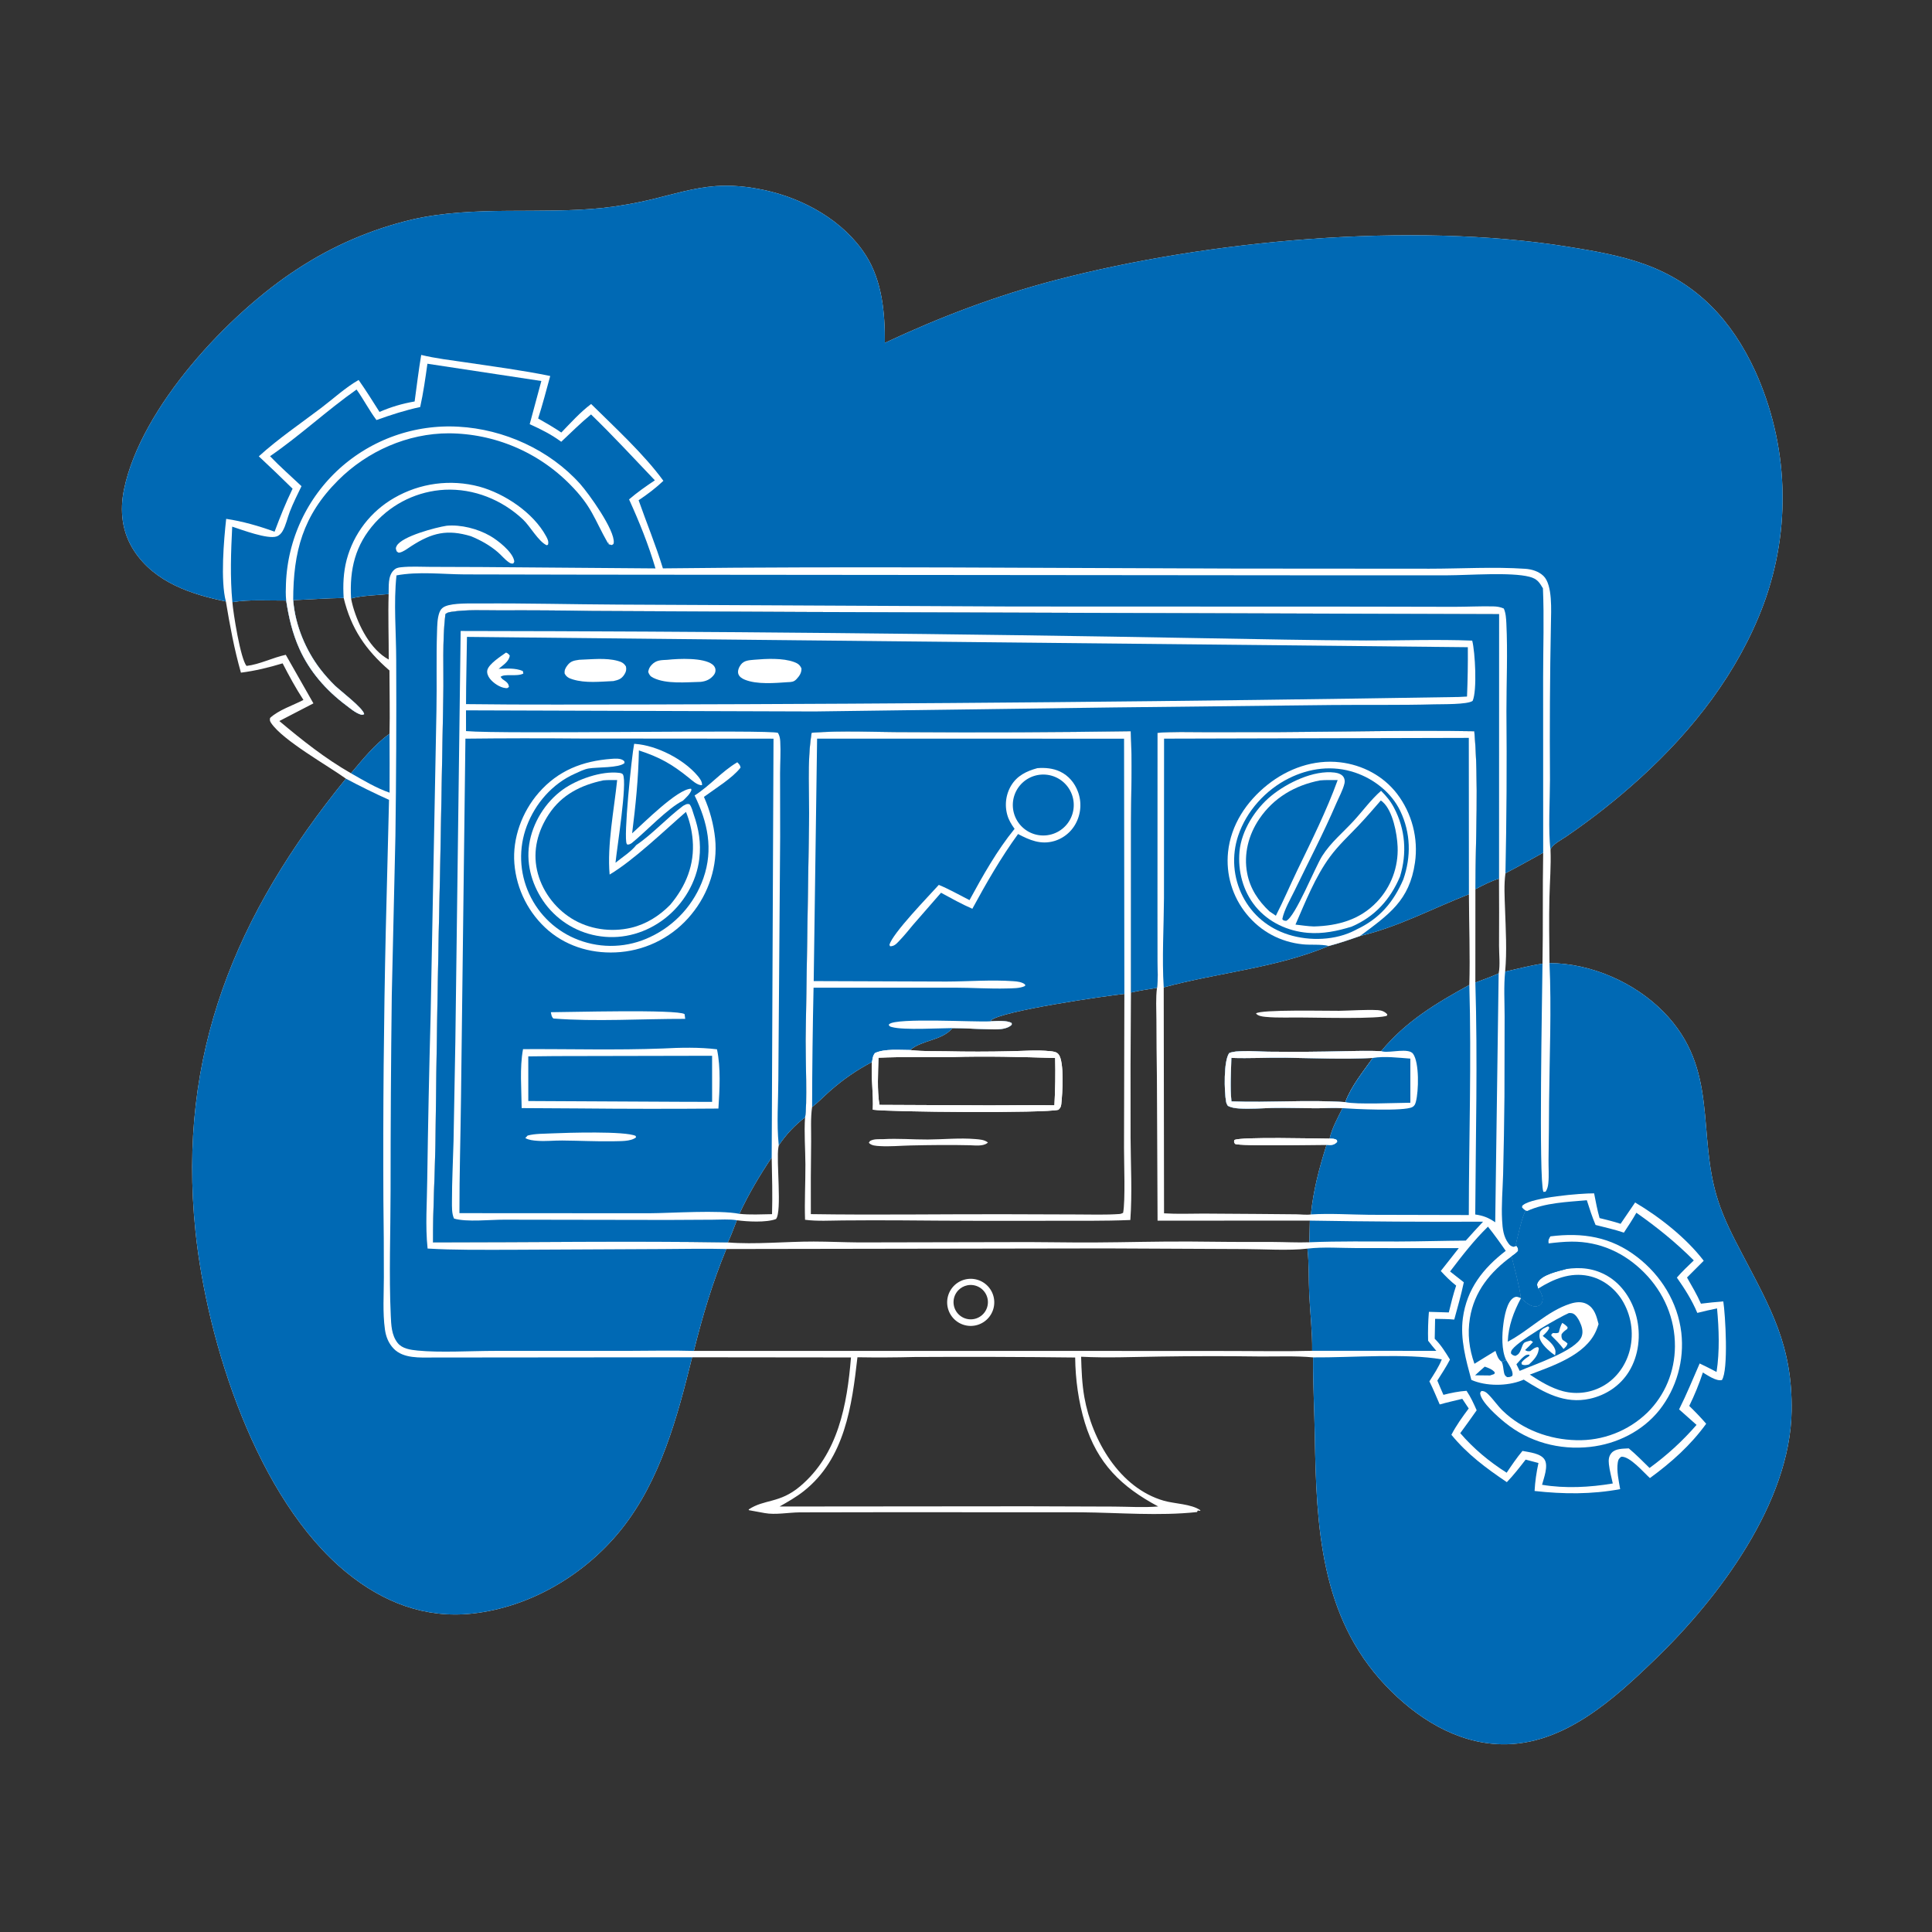 <?xml version="1.0" encoding="utf-8" ?>
<svg xmlns="http://www.w3.org/2000/svg" xmlns:xlink="http://www.w3.org/1999/xlink" width="1024" height="1024">
	<rect width="100%" height="100%" fill="#333333" stroke="none"/>
	<path fill="white" d="M119.72 318.79C101.269 315.02 82.236 308.709 71.257 292.222C64.617 282.249 63.355 270.771 65.772 259.21C74.858 215.745 121.115 166.241 157.674 142.538Q161.155 140.252 164.732 138.12Q168.309 135.988 171.975 134.013Q175.642 132.039 179.391 130.226Q183.14 128.414 186.964 126.766Q190.789 125.118 194.681 123.639Q198.574 122.159 202.527 120.85Q206.481 119.542 210.487 118.407Q214.494 117.272 218.546 116.312C251.69 108.768 286.313 113.788 319.982 110.161Q333.084 108.659 345.903 105.561C356.927 102.872 367.75 99.536 379.129 98.653C387.838 97.977 396.616 98.93 405.137 100.756C425.974 105.221 447.165 116.989 458.871 135.258C467.576 148.846 469.088 165.926 468.991 181.722C498.356 167.966 528.223 156.626 559.626 148.419C640.506 127.283 747.814 117.443 830.868 130.749C844.551 132.941 858.741 135.347 871.81 140.094C899.679 150.215 917.916 169.902 930.208 196.527Q931.03 198.334 931.807 200.16Q932.584 201.986 933.317 203.831Q934.049 205.676 934.736 207.538Q935.424 209.4 936.065 211.278Q936.707 213.156 937.303 215.05Q937.899 216.943 938.448 218.85Q938.998 220.758 939.5 222.678Q940.003 224.598 940.459 226.53Q940.915 228.461 941.323 230.404Q941.732 232.346 942.093 234.298Q942.454 236.249 942.768 238.209Q943.081 240.169 943.346 242.136Q943.612 244.103 943.83 246.076Q944.047 248.049 944.216 250.027Q944.386 252.004 944.507 253.985Q944.628 255.966 944.701 257.95Q944.774 259.933 944.798 261.918Q944.823 263.903 944.799 265.888Q944.775 267.872 944.702 269.856Q944.63 271.839 944.509 273.82Q944.389 275.802 944.22 277.779Q944.051 279.757 943.834 281.73Q943.617 283.703 943.351 285.67Q943.086 287.637 942.773 289.597Q942.46 291.557 942.1 293.509Q941.739 295.46 941.331 297.403Q940.923 299.345 940.467 301.277Q940.012 303.209 939.509 305.129Q939.007 307.049 938.458 308.957Q937.909 310.864 937.314 312.758Q936.719 314.651 936.077 316.529Q935.436 318.408 934.749 320.27C921.339 356.27 897.472 386.896 869.203 412.538C856.757 423.827 843.95 433.923 830.092 443.403C827.715 445.029 822.541 447.681 821.793 450.373C822.156 458.8 821.423 467.293 821.225 475.723C820.952 487.287 821.152 498.896 821.261 510.463C843.265 510.555 866.301 520.659 881.671 536.295C911.525 566.666 899.06 600.857 910.677 636.551C913.833 646.25 918.502 655.293 923.224 664.3C938.579 693.594 950.105 713.179 949.59 747.894C948.87 796.437 911.127 846.724 877.639 879.105C855.441 900.568 828.735 925.134 795.865 924.501C771.778 924.038 750.476 910.306 734.366 893.326C699.774 856.866 697.694 808.867 696.891 761.587C696.652 747.548 695.872 733.483 695.97 719.444C686.701 718.563 676.927 719.03 667.601 718.957Q641.053 718.599 614.505 719.01C600.704 719.191 586.799 719.808 573.013 719.098C573.225 726.28 573.482 733.516 574.744 740.603C578.79 763.316 593.393 788.759 616.972 795.455C622.576 797.046 631.408 797.107 636.179 800.43L636.158 800.802L634.814 800.582L634.465 801.413C614.368 803.601 593.21 801.73 573 801.547L472.977 801.503L423.808 801.582C418.009 801.638 410.883 803.006 405.303 801.957L396.965 800.436L396.789 800.061C405.182 794.443 413.152 796.962 424.032 787.812C444.279 770.786 448.991 744.482 451.037 719.478L366.841 719.387C359.052 751.073 349.941 784.895 329.19 810.766C310.011 834.677 280.981 851.889 250.326 855.222C225.272 857.945 203.109 849.282 183.821 833.571C136.215 794.792 109.702 711.565 103.604 652.629C93.899 558.849 124.838 484.614 183.334 412.703C173.775 405.792 150.053 392.547 143.764 383.299C143.05 382.249 142.904 381.744 143.151 380.522C147.665 376.308 155.31 373.857 160.831 370.983C156.732 364.726 153.227 358.224 149.797 351.587C142.429 353.819 135.365 355.539 127.7 356.523C124.143 344.024 121.856 331.601 119.72 318.79ZM695.478 715.952C695.602 706.025 694.412 696.051 693.936 686.132C693.548 678.036 693.864 669.848 692.966 661.793C683.319 662.965 669.364 662.042 659.152 662.022L586.378 661.686L384.977 662.006C377.696 679.61 372.339 697.56 367.762 716.019L570.597 716.01L652.801 716.051C667.005 716.053 681.281 716.355 695.478 715.952ZM385.734 658.514C399.957 659.695 416.72 658.015 431.288 658.047C439.282 658.064 447.263 658.448 455.251 658.511L535.075 658.351C550.017 658.224 564.964 658.606 579.909 658.535C597.027 658.453 614.103 657.922 631.234 658.043Q652.904 658.325 674.575 658.263C681.031 658.293 687.526 658.659 693.977 658.432L694.251 646.949L613.532 646.975L613.184 571.2Q612.946 555.726 612.916 540.249C612.904 534.789 612.517 529.003 613.232 523.591C613.908 519.186 613.499 514.131 613.492 509.656L613.451 482.808L613.5 388.415C621.59 387.747 629.791 388.034 637.904 388.046L676.266 388.036C711.313 387.88 746.359 386.973 781.41 387.567C783.849 415.152 782.055 443.598 781.994 471.288L781.969 520.772C786.142 519.257 790.266 517.736 794.322 515.923C795.19 511.589 794.513 505.697 794.527 501.191Q794.624 483.436 794.506 465.681L794.553 325.52L426.351 324.358L313.795 323.821Q289.343 323.397 264.888 323.504C256.493 323.533 247.271 322.989 239.004 324.327C237.821 324.519 236.941 324.692 236.055 325.551C234.375 339.735 235.239 354.713 234.961 369.027L233.354 456.832Q231.636 531.413 230.794 606.01C230.501 623.455 229.412 641.066 229.505 658.488C281.545 658.49 333.709 657.697 385.734 658.514ZM720.878 496.091C715.409 498.016 709.883 499.905 704.275 501.389C676.456 513.078 645.663 515.451 616.795 523.33L616.964 643.09C623.912 643.529 630.909 643.238 637.869 643.229L666.782 643.421L687.082 643.601C689.478 643.623 692.48 644.022 694.802 643.673C696.087 630.847 699.229 618.998 703.105 606.764C697.065 606.746 657.337 607.579 654.613 606.304C654.023 605.297 653.964 605.374 654.244 604.254C656.984 602.409 698.897 603.504 704.716 603.503C705.914 597.971 709.083 592.391 711.553 587.351C706.816 587.074 701.998 587.42 697.247 587.407C689.655 587.386 682.062 587.092 674.47 587.251C668.612 587.374 662.573 587.895 656.74 587.508C654.633 587.368 652.635 587.114 650.762 586.091C650.313 585.41 650.022 584.796 649.867 583.988C648.858 578.711 648.462 562.324 651.489 558.153C653.579 557.252 656.531 557.193 658.792 557.113C663.248 556.958 667.739 557.343 672.198 557.417C679.295 557.535 686.405 557.462 693.503 557.455C706.262 557.442 719.344 556.695 732.061 557.113C745.141 541.297 761.079 531.785 778.776 522.032C779.231 506.038 778.601 489.982 778.568 473.977C759.328 481.442 741.163 491.281 720.878 496.091ZM186.01 409.847C192.041 402.732 198.786 394.296 206.459 388.944C206.705 377.777 206.44 366.544 206.416 355.371C193.762 344.383 186.129 333.269 182.158 316.931C173.222 317.086 164.328 317.739 155.403 318.097C155.419 318.308 155.432 318.519 155.451 318.729C156.54 331.42 162.014 344.604 169.757 354.661Q173.345 359.305 177.544 363.405C180.35 366.118 192.649 375.456 193.016 378.514C191.958 378.997 191.886 378.955 190.82 378.588C188.208 377.689 185.547 375.402 183.354 373.753C172.81 365.821 164.108 355.931 158.668 343.829C155.005 335.682 153.018 327.107 151.68 318.309C142.429 318.391 132.29 317.638 123.17 319.154C123.57 324.669 127.46 349.336 130.685 352.949C137.654 352.144 144.56 348.53 151.467 347.059L166.119 372.799Q157.059 377.435 148.048 382.164C160.222 392.382 172.187 401.913 186.01 409.847ZM797.759 514.985C804.354 513.521 810.861 511.76 817.554 510.774C817.911 491.166 817.55 471.549 817.917 451.95C811.264 455.586 804.656 459.38 797.916 462.847C797.07 469.011 797.487 475.497 797.697 481.693C798.064 492.546 798.762 504.193 797.759 514.985ZM713.075 584.137C715.948 575.995 722.653 567.781 727.619 560.732C712.212 561.551 696.755 560.825 681.346 560.619C671.798 560.491 662.173 561.04 652.645 560.715C652.476 568.271 651.927 576.213 652.691 583.745C672.767 584.521 693.021 582.782 713.075 584.137ZM613.874 798.454C594.388 788.066 581.6 775.676 574.996 754.076C571.63 743.065 569.977 731.033 569.863 719.507Q527.26 719.003 484.654 719.243Q469.561 719.633 454.466 719.379C451.513 745.176 447.831 773.018 426.067 790.283C422.053 793.467 417.629 795.946 413.194 798.481L544.25 798.366L590.211 798.519C598.05 798.552 606.074 799.117 613.874 798.454ZM186.067 317.195C186.367 318.633 186.678 320.075 187.082 321.488C190.006 331.695 196.392 344.367 206.043 349.576C206.061 337.96 205.638 326.522 205.99 314.87C199.631 315.514 192.221 315.59 186.067 317.195Z"/>
	<path fill="white" d="M511.257 678.215Q511.657 678.108 512.063 678.027Q512.469 677.946 512.88 677.892Q513.29 677.839 513.703 677.812Q514.117 677.786 514.531 677.787Q514.945 677.788 515.358 677.817Q515.771 677.846 516.181 677.901Q516.591 677.957 516.997 678.04Q517.403 678.123 517.802 678.233Q518.201 678.342 518.593 678.478Q518.984 678.614 519.365 678.775Q519.746 678.937 520.116 679.123Q520.486 679.31 520.842 679.52Q521.199 679.73 521.541 679.964Q521.883 680.198 522.208 680.453Q522.534 680.709 522.842 680.986Q523.15 681.262 523.439 681.559Q523.728 681.855 523.997 682.171Q524.265 682.486 524.513 682.818Q524.76 683.15 524.985 683.498Q525.209 683.845 525.41 684.207Q525.612 684.569 525.788 684.944Q525.965 685.318 526.117 685.703Q526.268 686.089 526.394 686.483Q526.52 686.878 526.619 687.28Q526.718 687.682 526.791 688.089Q526.863 688.497 526.908 688.909Q526.953 689.32 526.971 689.734Q526.989 690.147 526.98 690.561Q526.97 690.975 526.933 691.388Q526.896 691.8 526.832 692.209Q526.768 692.618 526.677 693.022Q526.586 693.426 526.468 693.823Q526.35 694.22 526.207 694.608Q526.063 694.997 525.894 695.375Q525.725 695.752 525.531 696.118Q525.337 696.484 525.119 696.836Q524.902 697.189 524.661 697.526Q524.421 697.863 524.158 698.183Q523.896 698.504 523.613 698.806Q523.33 699.108 523.028 699.391Q522.726 699.674 522.405 699.936Q522.085 700.198 521.748 700.439Q521.411 700.679 521.058 700.897Q520.706 701.114 520.34 701.308Q519.974 701.502 519.596 701.671Q519.219 701.84 518.83 701.984Q518.442 702.128 518.045 702.245Q517.648 702.363 517.244 702.454Q516.949 702.521 516.651 702.573Q516.353 702.625 516.053 702.663Q515.753 702.7 515.451 702.723Q515.149 702.746 514.847 702.755Q514.544 702.763 514.242 702.757Q513.939 702.751 513.638 702.73Q513.336 702.709 513.035 702.674Q512.735 702.638 512.437 702.588Q512.138 702.538 511.843 702.474Q511.547 702.41 511.255 702.331Q510.963 702.253 510.675 702.16Q510.387 702.067 510.103 701.961Q509.82 701.854 509.543 701.734Q509.265 701.614 508.993 701.481Q508.722 701.348 508.457 701.201Q508.192 701.055 507.935 700.896Q507.678 700.737 507.428 700.566Q507.179 700.394 506.938 700.211Q506.697 700.028 506.466 699.833Q506.234 699.639 506.012 699.433Q505.79 699.228 505.578 699.011Q505.367 698.795 505.166 698.569Q504.965 698.343 504.775 698.108Q504.585 697.872 504.407 697.627Q504.229 697.383 504.063 697.13Q503.896 696.877 503.743 696.617Q503.589 696.356 503.448 696.088Q503.307 695.821 503.18 695.546Q503.052 695.272 502.937 694.992Q502.823 694.712 502.723 694.427Q502.622 694.141 502.535 693.852Q502.449 693.562 502.376 693.268Q502.303 692.974 502.245 692.677Q502.187 692.381 502.143 692.081Q502.099 691.782 502.07 691.481Q502.041 691.18 502.026 690.877Q502.012 690.575 502.012 690.273Q502.012 689.97 502.026 689.668Q502.041 689.366 502.07 689.065Q502.1 688.763 502.143 688.464Q502.187 688.165 502.246 687.868Q502.304 687.571 502.376 687.277Q502.449 686.984 502.536 686.694Q502.622 686.404 502.723 686.119Q502.824 685.833 502.938 685.553Q503.053 685.273 503.18 684.999Q503.308 684.725 503.449 684.457Q503.59 684.189 503.744 683.929Q503.897 683.668 504.064 683.415Q504.23 683.162 504.408 682.918Q504.586 682.673 504.776 682.438Q504.966 682.202 505.167 681.976Q505.368 681.75 505.58 681.534Q505.792 681.318 506.014 681.112Q506.236 680.907 506.467 680.712Q506.699 680.518 506.94 680.335Q507.181 680.151 507.43 679.98Q507.679 679.809 507.937 679.65Q508.194 679.491 508.459 679.345Q508.724 679.198 508.995 679.065Q509.267 678.932 509.545 678.812Q509.822 678.692 510.106 678.585Q510.389 678.479 510.677 678.386Q510.965 678.294 511.257 678.215ZM516.268 699.105Q516.488 699.061 516.705 699.007Q516.923 698.953 517.137 698.888Q517.352 698.823 517.563 698.748Q517.774 698.672 517.981 698.587Q518.188 698.501 518.391 698.405Q518.593 698.31 518.791 698.204Q518.989 698.098 519.181 697.983Q519.373 697.868 519.56 697.744Q519.746 697.619 519.926 697.486Q520.106 697.352 520.279 697.21Q520.453 697.068 520.619 696.917Q520.785 696.767 520.943 696.608Q521.102 696.449 521.252 696.283Q521.402 696.117 521.544 695.944Q521.687 695.771 521.82 695.59Q521.953 695.41 522.078 695.224Q522.202 695.037 522.317 694.845Q522.432 694.653 522.538 694.455Q522.643 694.257 522.739 694.055Q522.834 693.852 522.92 693.645Q523.005 693.438 523.08 693.226Q523.156 693.015 523.22 692.801Q523.285 692.586 523.339 692.369Q523.393 692.151 523.437 691.931Q523.48 691.711 523.513 691.49Q523.545 691.268 523.567 691.045Q523.588 690.822 523.599 690.598Q523.609 690.374 523.609 690.15Q523.608 689.926 523.597 689.702Q523.585 689.478 523.563 689.255Q523.54 689.032 523.507 688.81Q523.473 688.589 523.429 688.369Q523.385 688.149 523.33 687.932Q523.275 687.715 523.209 687.5Q523.143 687.286 523.067 687.075Q522.991 686.865 522.905 686.658Q522.818 686.451 522.722 686.249Q522.625 686.046 522.519 685.849Q522.413 685.652 522.297 685.46Q522.181 685.268 522.056 685.082Q521.93 684.896 521.796 684.717Q521.662 684.537 521.519 684.364Q521.376 684.192 521.225 684.026Q521.074 683.861 520.915 683.703Q520.756 683.545 520.589 683.395Q520.422 683.245 520.248 683.104Q520.075 682.962 519.894 682.829Q519.713 682.697 519.526 682.573Q519.339 682.449 519.147 682.335Q518.954 682.221 518.756 682.116Q518.557 682.011 518.354 681.916Q518.151 681.822 517.944 681.737Q517.736 681.652 517.525 681.578Q517.314 681.503 517.099 681.439Q516.884 681.375 516.666 681.322Q516.448 681.269 516.228 681.226Q516.008 681.184 515.786 681.152Q515.565 681.12 515.341 681.099Q515.118 681.079 514.894 681.069Q514.67 681.059 514.446 681.061Q514.222 681.062 513.998 681.074Q513.774 681.087 513.552 681.11Q513.329 681.133 513.107 681.168Q512.886 681.202 512.666 681.247Q511.983 681.387 511.329 681.63Q510.675 681.873 510.066 682.212Q509.457 682.552 508.906 682.98Q508.356 683.408 507.877 683.915Q507.63 684.176 507.405 684.456Q507.18 684.736 506.977 685.033Q506.774 685.329 506.596 685.641Q506.417 685.953 506.264 686.278Q506.11 686.602 505.983 686.938Q505.855 687.274 505.755 687.619Q505.654 687.964 505.581 688.316Q505.508 688.668 505.463 689.024Q505.417 689.38 505.401 689.739Q505.384 690.098 505.395 690.457Q505.406 690.817 505.446 691.174Q505.486 691.531 505.553 691.884Q505.621 692.236 505.716 692.583Q505.811 692.929 505.933 693.267Q506.055 693.605 506.204 693.932Q506.352 694.26 506.526 694.574Q506.7 694.888 506.898 695.188Q507.096 695.488 507.317 695.772Q507.538 696.055 507.78 696.32Q508.023 696.585 508.285 696.83Q508.548 697.075 508.829 697.299Q509.111 697.522 509.409 697.723Q509.706 697.924 510.019 698.1Q510.332 698.277 510.658 698.429Q510.984 698.58 511.32 698.706Q511.657 698.831 512.003 698.93Q512.348 699.028 512.7 699.099Q513.052 699.17 513.409 699.213Q513.766 699.256 514.125 699.271Q514.484 699.285 514.843 699.272Q515.202 699.258 515.559 699.216Q515.916 699.175 516.268 699.105Z"/>
	<path fill="#0069B4" d="M119.72 318.79C101.269 315.02 82.236 308.709 71.257 292.222C64.617 282.249 63.355 270.771 65.772 259.21C74.858 215.745 121.115 166.241 157.674 142.538Q161.155 140.252 164.732 138.12Q168.309 135.988 171.975 134.013Q175.642 132.039 179.391 130.226Q183.14 128.414 186.964 126.766Q190.789 125.118 194.681 123.639Q198.574 122.159 202.527 120.85Q206.481 119.542 210.487 118.407Q214.494 117.272 218.546 116.312C251.69 108.768 286.313 113.788 319.982 110.161Q333.084 108.659 345.903 105.561C356.927 102.872 367.75 99.536 379.129 98.653C387.838 97.977 396.616 98.93 405.137 100.756C425.974 105.221 447.165 116.989 458.871 135.258C467.576 148.846 469.088 165.926 468.991 181.722C498.356 167.966 528.223 156.626 559.626 148.419C640.506 127.283 747.814 117.443 830.868 130.749C844.551 132.941 858.741 135.347 871.81 140.094C899.679 150.215 917.916 169.902 930.208 196.527Q931.03 198.334 931.807 200.16Q932.584 201.986 933.317 203.831Q934.049 205.676 934.736 207.538Q935.424 209.4 936.065 211.278Q936.707 213.156 937.303 215.05Q937.899 216.943 938.448 218.85Q938.998 220.758 939.5 222.678Q940.003 224.598 940.459 226.53Q940.915 228.461 941.323 230.404Q941.732 232.346 942.093 234.298Q942.454 236.249 942.768 238.209Q943.081 240.169 943.346 242.136Q943.612 244.103 943.83 246.076Q944.047 248.049 944.216 250.027Q944.386 252.004 944.507 253.985Q944.628 255.966 944.701 257.95Q944.774 259.933 944.798 261.918Q944.823 263.903 944.799 265.888Q944.775 267.872 944.702 269.856Q944.63 271.839 944.509 273.82Q944.389 275.802 944.22 277.779Q944.051 279.757 943.834 281.73Q943.617 283.703 943.351 285.67Q943.086 287.637 942.773 289.597Q942.46 291.557 942.1 293.509Q941.739 295.46 941.331 297.403Q940.923 299.345 940.467 301.277Q940.012 303.209 939.509 305.129Q939.007 307.049 938.458 308.957Q937.909 310.864 937.314 312.758Q936.719 314.651 936.077 316.529Q935.436 318.408 934.749 320.27C921.339 356.27 897.472 386.896 869.203 412.538C856.757 423.827 843.95 433.923 830.092 443.403C827.715 445.029 822.541 447.681 821.793 450.373C820.516 440.278 821.507 424.043 821.514 413.202Q821.221 371.81 822.026 330.425C822.099 323.907 823.027 310.005 818.049 305.245C815.501 302.808 811.876 301.708 808.431 301.476C791.689 300.346 774.457 301.422 757.649 301.425L654.801 301.352C553.679 301.114 452.462 300.054 351.349 301.249C347.579 288.892 342.744 277.284 338.482 265.141C343.152 262.019 347.531 258.709 351.61 254.839C341.305 240.675 325.893 226.566 313.316 214.129C307.515 218.502 302.546 224.035 297.513 229.244C293.518 226.553 289.413 224.168 285.222 221.805C287.601 214.375 289.572 206.811 291.629 199.287C276.715 196.227 261.544 194.257 246.488 192.02C238.733 190.867 230.872 189.981 223.248 188.122C221.875 196.303 220.882 204.566 219.761 212.786C213.168 213.929 207.292 215.667 201.144 218.333C197.539 212.626 193.96 206.916 190.075 201.393C182.952 205.495 176.833 211.21 170.304 216.157C159.134 224.622 147.581 232.431 137.175 241.862Q146.255 250.31 155.077 259.027C151.457 266.447 148.425 274.076 145.532 281.802C137.214 278.792 128.634 276.309 119.881 275.007C118.644 286.212 116.789 307.799 119.72 318.79Z"/>
	<path fill="#0069B4" d="M183.334 412.703Q194.584 418.691 206.196 423.942L204.466 493.373Q202.866 564.664 203.203 635.97Q203.484 656.492 203.453 677.015C203.452 686.064 202.774 695.64 204.014 704.604C204.55 708.479 205.917 711.952 208.651 714.808C213.771 720.156 222.745 719.527 229.616 719.513L366.841 719.387C359.052 751.073 349.941 784.895 329.19 810.766C310.011 834.677 280.981 851.889 250.326 855.222C225.272 857.945 203.109 849.282 183.821 833.571C136.215 794.792 109.702 711.565 103.604 652.629C93.899 558.849 124.838 484.614 183.334 412.703Z"/>
	<path fill="#0069B4" d="M821.261 510.463C843.265 510.555 866.301 520.659 881.671 536.295C911.525 566.666 899.06 600.857 910.677 636.551C913.833 646.25 918.502 655.293 923.224 664.3C938.579 693.594 950.105 713.179 949.59 747.894C948.87 796.437 911.127 846.724 877.639 879.105C855.441 900.568 828.735 925.134 795.865 924.501C771.778 924.038 750.476 910.306 734.366 893.326C699.774 856.866 697.694 808.867 696.891 761.587C696.652 747.548 695.872 733.483 695.97 719.444C716.199 719.618 745.29 717.146 764.181 720.506C762.496 724.679 760.019 728.369 757.613 732.147C759.614 736.117 761.283 740.316 763.078 744.386C767.027 743.279 771.056 742.386 775.04 741.405L778.451 746.521C775.088 751 771.859 755.491 769.274 760.471C777.756 770.825 787.663 778.145 798.656 785.571C802.275 781.823 805.435 777.734 808.62 773.621L815.418 775.424C814.353 780.249 813.619 785.323 813.358 790.254C828.619 791.945 843.573 792.09 858.721 789.27C857.985 784.839 856.753 779.69 857.45 775.186C857.688 773.65 858.061 772.961 859.329 772.085C863.927 771.82 871.144 780.429 874.497 783.412C885.803 775.157 896.071 766.013 904.317 754.612C901.45 751.308 898.48 748.211 895.333 745.172Q899.563 736.567 902.559 727.458C905.109 728.96 909.696 732.206 912.649 731.446C916.207 726.233 914.473 696.641 913.384 689.785Q907.444 690.225 901.536 690.974C899.434 686.171 896.733 681.654 894.15 677.099L903.006 668.226C893.781 656.159 879.697 645.064 866.65 637.339L858.946 648.646C855.295 647.418 851.543 646.539 847.807 645.608C846.584 641.297 845.778 636.893 844.912 632.5C837.618 632.446 812.279 634.637 807.346 638.655C806.621 639.246 806.848 638.96 806.72 639.97C807.37 640.719 807.919 641.206 808.762 641.728C807.071 643.326 804.307 656.317 803.485 659.412L803.79 660.338L802.217 660.859C800.917 660.518 800.353 660.171 799.534 659.071C796.813 655.415 796.392 651.186 796.147 646.801C795.698 638.774 796.457 630.442 796.684 622.402Q797.205 601.735 797.389 581.062L797.477 538.622C797.469 530.848 796.974 522.701 797.759 514.985C804.354 513.521 810.861 511.76 817.554 510.774C817.445 525.187 815.441 625.123 818.019 631.692L819.152 631.64C820.144 630.308 820.47 628.729 820.64 627.111C821.061 623.112 820.705 618.84 820.756 614.809Q820.982 599.55 821.042 584.29C821.265 559.822 822.382 534.903 821.261 510.463Z"/>
	<path fill="#0069B4" d="M210.142 304.966C221.839 302.801 234.304 304.364 246.144 304.446L311.867 304.577L685.5 304.921L767.251 304.923C778.399 304.897 800.917 303.146 810.692 305.719C814.62 306.754 815.806 308.472 817.787 311.812C818.46 327.433 817.898 343.292 817.89 358.933L817.917 451.95C811.264 455.586 804.656 459.38 797.916 462.847Q798.826 419.868 798.439 376.881C798.43 361.494 799.156 345.773 798.403 330.433C798.278 327.885 798.115 324.841 797.036 322.527C795.172 321.718 793.444 321.44 791.415 321.398C784.552 321.256 777.67 321.614 770.804 321.624L722.598 321.525L536.777 321.461L327.741 320.444C303.371 320.331 278.916 319.675 254.56 319.855C249.601 319.892 240.353 319.492 235.991 321.362C234.405 322.041 233.401 323.167 232.837 324.798C231.75 327.937 231.746 331.589 231.635 334.881C231.167 348.752 231.608 362.66 231.328 376.54L228.249 537.893Q227.065 581.504 226.447 625.126C226.349 637.355 225.352 649.565 226.632 661.754C240.766 662.612 255.087 662.395 269.244 662.416L350.867 662.026C362.216 661.991 373.635 661.702 384.977 662.006C377.696 679.61 372.339 697.56 367.762 716.019C355.865 715.664 343.86 715.99 331.953 715.99L262.197 715.993C249.902 715.998 233.132 717.007 221.3 715.82C217.585 715.447 213.17 714.866 210.741 711.773C207.478 707.616 207.341 702.249 207.112 697.193C206.123 675.355 207.005 653.169 207.016 631.287Q207.012 579.443 207.651 527.604L209.577 443.159Q210.215 396.556 209.998 349.949C209.983 335.081 208.567 319.736 210.142 304.966Z"/>
	<path fill="#0069B4" d="M809.443 641.849C818.964 637.435 830.717 637.083 841.056 636.151C842.463 640.586 843.859 644.966 845.687 649.251C850.687 650.539 855.803 651.668 860.693 653.323C862.983 649.854 865.271 646.405 867.316 642.784C878.251 650.433 888.307 658.592 897.754 668.041C894.695 671.007 891.557 673.919 888.776 677.152C892.919 683.041 896.835 689.2 899.608 695.871C903.085 695.004 906.551 694.169 910.07 693.486C911.097 704.472 911.502 716.238 909.809 727.163C906.84 725.647 903.885 724.06 900.857 722.667C897.284 730.825 893.959 739.034 889.952 746.997Q894.555 751.14 899.205 755.229C891.649 763.913 883.599 771.248 874.3 778.054C870.697 774.518 867.15 770.904 863.272 767.667C860.354 767.858 856.284 767.672 854.167 770.073C852.612 771.837 852.511 773.861 852.755 776.092C853.123 779.466 854.096 782.946 854.813 786.27C842.652 788.326 829.537 789.015 817.318 786.964C818.232 783.45 820.71 777.189 818.735 773.737C816.743 770.255 810.449 769.73 806.945 769.012C803.871 772.692 801.23 776.603 798.558 780.576C789.35 774.725 781.091 767.875 773.963 759.601Q778.387 753.593 782.665 747.48C781.068 743.863 779.512 740.449 777.3 737.16C773.121 737.43 769.108 738.267 765.053 739.293C763.966 736.783 762.828 734.283 761.818 731.742C764.101 728.082 766.556 724.448 768.513 720.602C766.096 716.674 763.745 712.813 760.429 709.566L760.639 699.01C764.004 699.101 767.436 699.063 770.783 699.402C772.577 692.841 774.455 686.298 775.856 679.639L768.569 673.911C774.822 665.685 781.23 657.378 788.652 650.156C791.977 654.328 795.051 658.591 798.07 662.985C786.037 672.23 777.422 683.216 775.35 698.633C773.864 709.697 776.975 720.756 779.851 731.374C787.603 734.804 798.821 734.763 806.668 731.619C806.984 731.492 807.297 731.359 807.612 731.229C818.402 738.138 829.32 744.286 842.59 741.376C851.159 739.497 858.726 734.475 863.359 726.977C868.636 718.436 869.799 707.544 867.36 697.895C865.142 689.115 859.835 680.853 851.9 676.24C845.01 672.234 837.688 671.435 829.924 672.656C825.768 673.811 817.662 675.475 815.226 679.404C814.295 680.905 814.767 681.506 815.257 682.993C816.425 684.289 817.736 687.107 817.604 688.86C817.523 689.925 817.125 691.015 816.226 691.64C815.029 692.473 813.762 692.523 812.38 692.226C810.292 691.776 807.782 689.396 806.173 688.012C805.156 680.603 802.956 673.146 801.201 665.87C802.492 664.996 803.58 664.208 804.618 663.04C804.767 661.633 804.561 661.554 803.79 660.338L803.485 659.412C804.307 656.317 807.071 643.326 808.762 641.728L809.443 641.849Z"/>
	<path fill="white" d="M821.656 655.31C838.826 653.145 853.793 655.487 867.752 666.256C880.445 676.048 889.238 690.292 891.131 706.312Q891.286 707.67 891.375 709.033Q891.464 710.396 891.486 711.763Q891.509 713.129 891.464 714.494Q891.421 715.86 891.31 717.222Q891.2 718.583 891.024 719.938Q890.847 721.293 890.605 722.638Q890.363 723.983 890.056 725.314Q889.749 726.645 889.378 727.96Q889.006 729.275 888.571 730.57Q888.136 731.865 887.639 733.138Q887.142 734.411 886.583 735.657Q886.024 736.904 885.406 738.123Q884.787 739.341 884.11 740.528Q883.433 741.715 882.699 742.867Q881.965 744.019 881.176 745.135Q880.387 746.25 879.545 747.326C870.595 758.559 856.946 765.342 842.78 766.894C826.46 768.681 810.316 764.327 797.565 753.911C793.953 750.961 785.216 743.349 784.541 738.727C784.435 738.002 784.79 737.803 785.181 737.254C786.871 737.265 787.728 737.934 788.911 739.118C791.661 741.87 793.789 745.145 796.602 747.846C806.956 757.79 821.235 763.009 835.489 763.326Q836.782 763.362 838.075 763.335Q839.369 763.307 840.659 763.215Q841.95 763.123 843.234 762.967Q844.518 762.811 845.793 762.591Q847.068 762.371 848.33 762.088Q849.592 761.805 850.839 761.46Q852.086 761.114 853.314 760.707Q854.542 760.3 855.748 759.833Q856.954 759.365 858.136 758.839Q859.317 758.312 860.471 757.727Q861.625 757.142 862.748 756.5Q863.872 755.858 864.962 755.162Q866.052 754.465 867.106 753.715Q868.16 752.965 869.175 752.163Q870.191 751.362 871.165 750.51Q872.139 749.659 873.07 748.761C882.551 739.482 887.65 726.913 887.751 713.695C887.864 698.856 881.892 685.033 871.484 674.527C861.048 663.994 847.927 658.001 833.018 658.089C828.886 658.113 824.802 658.551 820.704 659.036C820.43 657.311 820.797 656.759 821.656 655.31Z"/>
	<path fill="#0069B4" d="M808.762 641.728L809.443 641.849C813.618 645.25 820.036 649.946 821.656 655.31C820.797 656.759 820.43 657.311 820.704 659.036C824.707 662.61 827.671 667.839 829.924 672.656C825.768 673.811 817.662 675.475 815.226 679.404C814.295 680.905 814.767 681.506 815.257 682.993C816.425 684.289 817.736 687.107 817.604 688.86C817.523 689.925 817.125 691.015 816.226 691.64C815.029 692.473 813.762 692.523 812.38 692.226C810.292 691.776 807.782 689.396 806.173 688.012C805.156 680.603 802.956 673.146 801.201 665.87C802.492 664.996 803.58 664.208 804.618 663.04C804.767 661.633 804.561 661.554 803.79 660.338L803.485 659.412C804.307 656.317 807.071 643.326 808.762 641.728Z"/>
	<path fill="#0069B4" d="M692.966 661.793C701.437 660.793 710.735 661.509 719.291 661.511L773.185 661.534L763.647 673.656C766.21 676.465 768.797 679.044 771.791 681.397C770.225 686.081 769.062 690.829 767.896 695.622L757.347 695.304Q756.721 702.941 756.929 710.601C758.353 712.413 759.75 714.248 761.279 715.973L695.478 715.952C695.602 706.025 694.412 696.051 693.936 686.132C693.548 678.036 693.864 669.848 692.966 661.793Z"/>
	<path fill="#0069B4" d="M815.257 682.993C823.318 677.92 832.187 674.221 841.913 676.256C849.342 677.81 855.684 682.645 859.694 689.003Q860.142 689.728 860.553 690.474Q860.964 691.22 861.338 691.985Q861.713 692.75 862.049 693.533Q862.385 694.316 862.682 695.114Q862.979 695.913 863.237 696.725Q863.495 697.537 863.712 698.36Q863.93 699.184 864.107 700.017Q864.283 700.851 864.419 701.692Q864.554 702.533 864.648 703.379Q864.743 704.226 864.795 705.076Q864.847 705.927 864.858 706.778Q864.868 707.63 864.837 708.481Q864.805 709.333 864.732 710.182Q864.659 711.03 864.544 711.874Q864.429 712.718 864.273 713.556Q864.117 714.393 863.92 715.222C862.028 723.045 857.22 730.097 850.268 734.255Q849.661 734.617 849.037 734.948Q848.413 735.279 847.773 735.579Q847.134 735.879 846.48 736.147Q845.826 736.415 845.16 736.651Q844.494 736.886 843.817 737.089Q843.141 737.291 842.454 737.46Q841.768 737.628 841.075 737.763Q840.381 737.897 839.682 737.997Q838.983 738.098 838.279 738.163Q837.576 738.229 836.87 738.259Q836.164 738.29 835.458 738.286Q834.751 738.282 834.046 738.243Q833.34 738.204 832.638 738.13Q831.935 738.056 831.237 737.948Q830.539 737.839 829.847 737.696Q829.155 737.554 828.471 737.377C822.099 735.7 816.29 732.15 810.833 728.563C822.983 723.924 840.396 718.274 846 705.272Q846.733 703.565 847.272 701.788C846.169 697.639 845.224 693.476 841.147 691.224C838.406 689.71 835.196 690.078 832.323 690.991C820.009 694.903 810.448 705.203 799.143 711.131C799.487 702.732 802.224 695.395 806.173 688.012C807.782 689.396 810.292 691.776 812.38 692.226C813.762 692.523 815.029 692.473 816.226 691.64C817.125 691.015 817.523 689.925 817.604 688.86C817.736 687.107 816.425 684.289 815.257 682.993Z"/>
	<path fill="#0069B4" d="M781.484 722.832C778.665 714.886 777.722 706.994 779.081 698.635C781.381 684.486 789.886 674.108 801.201 665.87C802.956 673.146 805.156 680.603 806.173 688.012C804.62 687.511 803.85 686.89 802.313 687.777C798.7 689.859 797.358 697.715 796.84 701.59C796.076 707.306 795.718 715.613 798.299 720.889L795.948 721.774C793.906 720.402 793.4 718.192 792.624 715.99C788.888 718.231 785.196 720.551 781.484 722.832Z"/>
	<path fill="#0069B4" d="M798.299 720.889C799.431 722.853 802.075 726.496 801.654 728.798C801.557 729.329 801.488 729.282 800.982 729.53C800.191 729.918 799.672 729.914 798.815 729.917C797.653 729.168 797.413 728.703 797.129 727.33C796.737 725.433 796.771 723.572 795.948 721.774L798.299 720.889Z"/>
	<path fill="white" d="M229.505 658.488C229.412 641.066 230.501 623.455 230.794 606.01Q231.637 531.413 233.354 456.832L234.961 369.027C235.239 354.713 234.375 339.735 236.055 325.551C236.941 324.692 237.821 324.519 239.004 324.327C247.271 322.989 256.493 323.533 264.888 323.504Q289.343 323.397 313.795 323.821L426.351 324.358L794.553 325.52L794.506 465.681C790.153 467.04 786.025 469.176 781.994 471.288C782.055 443.598 783.849 415.152 781.41 387.567C746.359 386.973 711.313 387.88 676.266 388.036L637.904 388.046C629.791 388.034 621.59 387.747 613.5 388.415L613.451 482.808L613.492 509.656C613.499 514.131 613.908 519.186 613.232 523.591C608.587 524.279 604.014 525.04 599.426 526.062Q599.093 564.616 599.228 603.17C599.314 617.549 600.131 632.292 599.101 646.629C585.02 647.214 570.859 646.997 556.767 647.045Q516.68 647.172 476.594 646.813Q461.591 646.737 446.588 646.863C440.046 646.919 433.194 647.362 426.698 646.502C426.356 636.749 426.928 626.933 426.881 617.17C426.842 608.943 426.146 600.408 426.697 592.223C421.106 596.55 416.729 601.197 412.774 607.057C412.708 607.391 412.636 607.724 412.575 608.058C411.312 614.993 414.586 642.173 411.3 646.11C406.248 648.071 395.995 647.508 390.558 646.75C388.993 650.633 387.609 654.781 385.734 658.514C333.709 657.697 281.545 658.49 229.505 658.488ZM426.697 592.223C426.146 600.408 426.842 608.943 426.881 617.17C426.928 626.933 426.356 636.749 426.698 646.502C433.194 647.362 440.046 646.919 446.588 646.863Q461.591 646.737 476.594 646.813Q516.68 647.172 556.767 647.045C570.859 646.997 585.02 647.214 599.101 646.629C600.131 632.292 599.314 617.549 599.228 603.17Q599.093 564.615 599.426 526.062L599.468 436.971C599.47 420.572 600.196 403.921 599.295 387.555Q539.945 388.443 480.589 388.04C464.502 388.088 445.962 387.071 430.179 388.373C427.62 404.101 429.123 420.989 428.797 436.925L426.996 551.337C426.921 559.351 427.932 586.769 426.697 592.223ZM409.195 643.529C409.483 633.52 409.225 623.523 409.015 613.515C402.713 622.845 396.612 633.149 391.898 643.358C397.559 643.969 403.505 643.606 409.195 643.529Z"/>
	<path fill="white" d="M430.179 388.373C445.962 387.071 464.502 388.088 480.589 388.04Q539.945 388.443 599.295 387.555C600.196 403.921 599.47 420.572 599.468 436.971L599.426 526.062Q599.093 564.616 599.228 603.17C599.314 617.549 600.131 632.292 599.101 646.629C585.02 647.214 570.859 646.997 556.767 647.045Q516.68 647.172 476.594 646.813Q461.591 646.737 446.588 646.863C440.046 646.919 433.194 647.362 426.698 646.502C426.356 636.749 426.928 626.933 426.881 617.17C426.842 608.943 426.146 600.408 426.697 592.223C427.932 586.769 426.921 559.351 426.996 551.337L428.797 436.925C429.123 420.989 427.62 404.101 430.179 388.373ZM559.249 560.761C541.048 560.191 522.75 559.715 504.545 560.258C491.589 560.322 478.542 560.071 465.6 560.616C465.423 568.765 464.844 577.54 466.11 585.6L523.15 585.861C535.035 585.901 546.979 585.618 558.853 585.844Q559.558 573.31 559.249 560.761ZM525.143 541.289C528.022 541.149 533.882 540.695 536.217 542.273L536.233 543.137C533.298 545.969 528.097 545.613 524.276 545.536C517.801 545.405 511.327 544.959 504.852 544.917C499.098 551.688 488.888 551.052 482.403 556.534L483.158 556.619C489.159 557.265 495.321 557.111 501.353 557.198Q518.412 557.572 535.47 557.174C542.336 557.046 549.66 556.419 556.484 557.136C558.176 557.313 559.928 557.409 561.065 558.82C564.226 562.743 563.091 580.081 562.504 585.236C562.347 586.615 561.973 587.239 561.023 588.201C553.965 590.082 471.708 589.44 462.596 588.165C462.996 579.827 461.606 571.367 462.156 562.913C453.899 567.258 446.859 572.138 439.853 578.307C436.722 581.063 433.73 584.214 430.433 586.746C429.554 592.604 429.991 599.111 429.924 605.034Q429.668 624.272 429.763 643.511C463.472 644.022 497.252 643.51 530.967 643.56L570.907 643.69C578.302 643.7 585.857 643.967 593.23 643.454C593.995 643.4 594.588 643.182 595.265 642.839C596.521 636.476 595.728 616.03 595.75 608.404L595.939 526.792C585.03 527.966 531.243 535.747 525.238 540.767L525.143 541.289Z"/>
	<path fill="#0069B4" d="M433.081 391.497L595.778 391.514L595.939 526.792C585.03 527.966 531.243 535.747 525.238 540.767L525.143 541.289C528.022 541.149 533.882 540.695 536.217 542.273L536.233 543.137C533.298 545.969 528.097 545.613 524.276 545.536C517.801 545.405 511.327 544.959 504.852 544.917C499.098 551.688 488.888 551.052 482.403 556.534C476.725 556.555 469.02 555.739 463.782 558.114C462.536 559.587 462.553 561.058 462.156 562.913C453.899 567.258 446.859 572.138 439.853 578.307C436.722 581.063 433.73 584.214 430.433 586.746Q430.504 555.118 431.203 523.498L506.203 523.487C515.33 523.5 524.554 524.144 533.661 523.899C536.64 523.819 540.598 523.92 543.284 522.592L543.388 521.908C541.763 520.435 539.246 520.205 537.145 520.053C525.501 519.214 513.369 520.207 501.666 520.241L431.278 519.997L433.081 391.497Z"/>
	<path fill="white" d="M504.852 544.917C497.442 544.953 479.054 546.067 472.872 544.402C471.832 544.122 471.598 544.149 471.029 543.195C471.121 543.074 471.195 542.937 471.303 542.831C474.87 539.313 517.127 541.818 524.529 541.334L525.143 541.289C528.022 541.149 533.882 540.695 536.217 542.273L536.233 543.137C533.298 545.969 528.097 545.613 524.276 545.536C517.801 545.405 511.327 544.959 504.852 544.917Z"/>
	<path fill="white" d="M549.837 407.135C553.9 406.816 558.075 407.171 561.807 408.924C566.341 411.053 569.652 414.994 571.351 419.669Q571.532 420.159 571.689 420.658Q571.845 421.157 571.975 421.663Q572.106 422.169 572.21 422.681Q572.315 423.193 572.393 423.71Q572.471 424.227 572.523 424.747Q572.574 425.267 572.599 425.789Q572.624 426.311 572.623 426.834Q572.621 427.356 572.593 427.878Q572.564 428.4 572.509 428.92Q572.454 429.44 572.372 429.956Q572.291 430.472 572.183 430.983Q572.075 431.495 571.942 432Q571.808 432.505 571.648 433.003Q571.489 433.501 571.304 433.99Q571.12 434.479 570.91 434.958Q570.701 435.436 570.467 435.904Q570.248 436.348 570.006 436.779Q569.764 437.211 569.501 437.63Q569.237 438.048 568.952 438.453Q568.667 438.857 568.361 439.247Q568.056 439.636 567.731 440.009Q567.405 440.382 567.061 440.737Q566.717 441.093 566.355 441.43Q565.993 441.767 565.614 442.085Q565.235 442.404 564.84 442.702Q564.445 443 564.036 443.277Q563.626 443.555 563.202 443.81Q562.779 444.066 562.343 444.3Q561.906 444.533 561.459 444.744Q561.011 444.955 560.553 445.142Q560.095 445.329 559.628 445.493Q559.161 445.656 558.686 445.795C551.615 447.817 545.726 445.297 539.59 442.054C530.467 454.615 522.759 468.032 515.364 481.666C509.646 479.173 504.236 476.16 498.765 473.178L484.042 490.06C481.602 492.998 479.189 496.002 476.535 498.75C475.036 500.301 474.033 501.513 471.796 501.552L471.415 500.838C472.844 494.835 492.615 474.578 497.584 469.006C503.113 471.28 508.507 474.388 513.858 477.086C520.897 464.157 528.414 450.731 537.747 439.309C536.068 436.984 534.592 434.578 533.848 431.782Q533.716 431.304 533.608 430.819Q533.5 430.335 533.416 429.846Q533.333 429.356 533.273 428.863Q533.214 428.371 533.18 427.876Q533.146 427.38 533.136 426.884Q533.127 426.388 533.142 425.892Q533.158 425.396 533.198 424.901Q533.238 424.406 533.303 423.914Q533.368 423.422 533.457 422.934Q533.547 422.446 533.66 421.963Q533.774 421.48 533.912 421.003Q534.05 420.526 534.211 420.057Q534.373 419.587 534.557 419.127Q534.742 418.666 534.95 418.215Q535.157 417.764 535.387 417.325Q535.617 416.885 535.869 416.457C539.09 411.088 544.044 408.727 549.837 407.135Z"/>
	<path fill="#0069B4" d="M550.076 410.78Q550.602 410.684 551.134 410.624Q551.666 410.563 552.2 410.538Q552.735 410.513 553.27 410.523Q553.805 410.533 554.338 410.579Q554.871 410.624 555.4 410.705Q555.929 410.786 556.451 410.901Q556.973 411.017 557.487 411.167Q558.001 411.317 558.503 411.5Q559.006 411.684 559.495 411.9Q559.984 412.117 560.458 412.365Q560.932 412.613 561.389 412.893Q561.845 413.172 562.282 413.48Q562.719 413.789 563.135 414.126Q563.55 414.463 563.943 414.827Q564.335 415.191 564.703 415.58Q565.07 415.969 565.411 416.381Q565.752 416.793 566.065 417.227Q566.378 417.662 566.661 418.115Q566.945 418.569 567.197 419.041Q567.45 419.512 567.671 420Q567.892 420.487 568.081 420.988Q568.269 421.489 568.424 422.001Q568.578 422.513 568.699 423.034Q568.819 423.556 568.905 424.084Q568.991 424.612 569.041 425.144Q569.092 425.677 569.107 426.212Q569.122 426.747 569.102 427.281Q569.082 427.816 569.026 428.348Q568.971 428.881 568.88 429.408Q568.79 429.935 568.664 430.455Q568.539 430.976 568.379 431.486Q568.22 431.997 568.027 432.496Q567.834 432.995 567.609 433.48Q567.383 433.965 567.126 434.435Q566.869 434.904 566.581 435.355Q566.294 435.806 565.977 436.237Q565.66 436.668 565.315 437.078Q564.971 437.487 564.6 437.872Q564.229 438.258 563.833 438.618Q563.437 438.978 563.019 439.311Q562.6 439.644 562.16 439.949Q561.721 440.254 561.262 440.529Q560.803 440.804 560.326 441.048Q559.85 441.292 559.359 441.503Q558.868 441.715 558.364 441.894Q557.859 442.073 557.344 442.218Q556.829 442.364 556.306 442.474Q555.783 442.585 555.253 442.661Q554.865 442.717 554.475 442.753Q554.085 442.79 553.694 442.808Q553.302 442.826 552.91 442.824Q552.519 442.823 552.127 442.803Q551.736 442.783 551.346 442.743Q550.956 442.704 550.569 442.646Q550.182 442.588 549.797 442.511Q549.413 442.434 549.033 442.339Q548.653 442.244 548.278 442.13Q547.903 442.017 547.534 441.885Q547.165 441.753 546.803 441.604Q546.441 441.454 546.086 441.288Q545.732 441.121 545.386 440.937Q545.04 440.753 544.703 440.553Q544.366 440.353 544.039 440.136Q543.713 439.92 543.397 439.688Q543.081 439.456 542.777 439.209Q542.473 438.962 542.182 438.7Q541.89 438.439 541.611 438.163Q541.332 437.888 541.067 437.599Q540.802 437.311 540.551 437.01Q540.301 436.709 540.065 436.396Q539.829 436.083 539.609 435.759Q539.388 435.435 539.184 435.101Q538.979 434.767 538.791 434.423Q538.603 434.079 538.432 433.727Q538.261 433.374 538.107 433.014Q537.953 432.654 537.817 432.286Q537.681 431.919 537.563 431.545Q537.445 431.172 537.345 430.793Q537.245 430.414 537.163 430.031Q537.082 429.648 537.019 429.261Q536.956 428.874 536.912 428.485Q536.868 428.096 536.843 427.705Q536.818 427.314 536.812 426.922Q536.806 426.53 536.819 426.139Q536.832 425.747 536.864 425.356Q536.896 424.966 536.946 424.577Q536.997 424.189 537.067 423.803Q537.136 423.418 537.225 423.036Q537.313 422.654 537.419 422.277Q537.526 421.9 537.651 421.529Q537.776 421.158 537.918 420.793Q538.061 420.428 538.221 420.07Q538.381 419.713 538.558 419.363Q538.736 419.014 538.93 418.673Q539.124 418.333 539.334 418.002Q539.544 417.672 539.77 417.352Q539.996 417.032 540.238 416.723Q540.479 416.415 540.735 416.118Q540.991 415.821 541.261 415.538Q541.531 415.254 541.815 414.983Q542.098 414.713 542.395 414.457Q542.691 414.2 542.999 413.959Q543.308 413.717 543.627 413.491Q543.947 413.264 544.278 413.053Q544.608 412.843 544.948 412.648Q545.288 412.454 545.637 412.276Q545.987 412.099 546.344 411.938Q546.701 411.778 547.066 411.635Q547.431 411.492 547.802 411.366Q548.173 411.241 548.55 411.134Q548.927 411.027 549.309 410.939Q549.69 410.85 550.076 410.78Z"/>
	<path fill="white" d="M468.066 603.779C475.923 603.307 483.858 604.007 491.729 603.966C500.071 603.923 508.6 603.02 516.92 603.727C519.327 603.931 521.625 604.033 523.618 605.518C523.496 605.637 523.387 605.773 523.251 605.876C520.917 607.645 516.821 607.087 514.047 607.001C503.667 606.762 493.178 606.888 482.798 607.112C477.421 607.228 471.748 607.776 466.399 607.455C464.382 607.333 461.878 607.273 460.489 605.69L461.095 604.772C463.191 603.552 465.702 603.815 468.066 603.779Z"/>
	<path fill="white" d="M482.403 556.534L483.158 556.619C489.159 557.265 495.321 557.111 501.353 557.198Q518.412 557.572 535.47 557.174C542.336 557.046 549.66 556.419 556.484 557.136C558.176 557.313 559.928 557.409 561.065 558.82C564.226 562.743 563.091 580.081 562.504 585.236C562.347 586.615 561.973 587.239 561.023 588.201C553.965 590.082 471.708 589.44 462.596 588.165C462.996 579.827 461.606 571.367 462.156 562.913C462.553 561.058 462.536 559.587 463.782 558.114C469.02 555.739 476.725 556.555 482.403 556.534ZM465.6 560.616C465.423 568.765 464.844 577.54 466.11 585.6L523.15 585.861C535.035 585.901 546.979 585.618 558.853 585.844Q559.558 573.31 559.249 560.761C541.048 560.191 522.75 559.715 504.545 560.258C491.589 560.322 478.542 560.071 465.6 560.616Z"/>
	<path fill="#0069B4" d="M229.505 658.488C229.412 641.066 230.501 623.455 230.794 606.01Q231.637 531.413 233.354 456.832L234.961 369.027C235.239 354.713 234.375 339.735 236.055 325.551C236.941 324.692 237.821 324.519 239.004 324.327C247.271 322.989 256.493 323.533 264.888 323.504Q289.343 323.397 313.795 323.821L426.351 324.358L794.553 325.52L794.506 465.681C790.153 467.04 786.025 469.176 781.994 471.288C782.055 443.598 783.849 415.152 781.41 387.567C746.359 386.973 711.313 387.88 676.266 388.036L637.904 388.046C629.791 388.034 621.59 387.747 613.5 388.415L613.451 482.808L613.492 509.656C613.499 514.131 613.908 519.186 613.232 523.591C608.587 524.279 604.014 525.04 599.426 526.062L599.468 436.971C599.47 420.572 600.196 403.921 599.295 387.555Q539.945 388.443 480.589 388.04C464.502 388.088 445.962 387.071 430.179 388.373C427.62 404.101 429.123 420.989 428.797 436.925L426.996 551.337C426.921 559.351 427.932 586.769 426.697 592.223C421.106 596.55 416.729 601.197 412.774 607.057C412.755 606.894 412.735 606.731 412.718 606.567C411.582 595.584 412.497 583.672 412.534 572.577L413.501 443.426L413.454 409.977C413.471 404.358 413.877 398.521 413.546 392.928C413.446 391.246 413.177 389.931 412.352 388.463C409.348 386.576 266.769 389.239 247.002 387.499L246.993 376.497L431.77 377.087L590.311 374.956L705.827 373.675C723.98 373.489 742.173 373.807 760.318 373.306C764.279 373.197 777.727 373.483 780.518 371.493C782.979 366.038 781.851 345.547 780.302 339.543C761.651 338.8 742.785 339.522 724.1 339.464C695.6 339.375 667.046 338.754 638.546 338.273Q441.367 334.676 244.158 334.433L241.345 552.113L240.386 604.804C240.114 615.422 239.532 626.085 239.547 636.704C239.551 639.578 239.392 643.236 240.648 645.863C247.417 647.855 259.759 646.417 267.302 646.459L354.108 646.598L377.817 646.472C381.904 646.456 386.548 646.086 390.558 646.75C388.993 650.633 387.609 654.781 385.734 658.514C333.709 657.697 281.545 658.49 229.505 658.488Z"/>
	<path fill="#0069B4" d="M246.687 391.508Q276.758 391.163 306.829 391.428L409.977 391.511L409.015 613.515C402.713 622.845 396.612 633.149 391.898 643.358C381.07 641.218 355.995 642.99 344.051 643.055L243.507 642.997C243.469 622.529 244.119 602.049 244.347 581.582L246.687 391.508Z"/>
	<path fill="white" d="M362.081 427.107C363.465 426.417 363.903 425.902 365.443 426.263C366.684 427.818 367.045 429.853 367.69 431.703C370.383 439.426 371.623 446.814 370.672 455.026C369.23 467.492 362.205 479.221 352.318 486.873C342.656 494.35 330.517 497.952 318.359 496.276Q317.278 496.132 316.205 495.934Q315.132 495.736 314.07 495.485Q313.008 495.234 311.96 494.931Q310.912 494.628 309.881 494.273Q308.849 493.918 307.836 493.513Q306.823 493.107 305.832 492.652Q304.841 492.196 303.873 491.693Q302.905 491.189 301.964 490.637Q301.022 490.086 300.109 489.489Q299.197 488.891 298.314 488.25Q297.432 487.608 296.583 486.923Q295.734 486.238 294.919 485.512Q294.105 484.786 293.328 484.02Q292.551 483.255 291.812 482.451Q291.074 481.648 290.377 480.809Q289.679 479.97 289.024 479.098C282.336 470.075 278.78 458.777 280.482 447.55C282.206 436.18 288.95 425.253 298.266 418.53C305.793 413.099 318.83 408.469 328.189 409.633C328.875 409.718 329.865 409.907 330.207 410.563C332.52 415.008 327.022 449.327 326.227 457.283C329.644 454.489 334.558 451.368 337.234 447.903C345.708 442.206 353.613 433.418 362.081 427.107Z"/>
	<path fill="#0069B4" d="M319.765 413.602C322.187 413.369 324.673 413.46 327.108 413.44C325.488 429.077 321.718 447.94 323.117 463.537C335.84 455.981 351.976 440.377 363.572 430.321Q365.02 433.877 365.915 437.61Q366.81 441.343 367.13 445.169C368.231 458.272 363.554 469.693 355.198 479.596C349.47 485.425 342.465 489.877 334.459 491.747C323.781 494.241 312.104 492.571 302.786 486.714C293.739 481.028 286.902 471.603 284.62 461.139C282.333 450.652 285.055 440.424 290.892 431.571C297.745 421.178 307.887 416.128 319.765 413.602Z"/>
	<path fill="white" d="M351.268 555.724C360.652 555.235 370.686 554.993 380.025 556.156C382.087 566.098 381.417 577.437 380.776 587.559Q343.763 587.856 306.75 587.491L276.496 587.314C276.409 576.999 275.364 566.265 277.214 556.065C301.837 555.934 326.673 556.665 351.268 555.724Z"/>
	<path fill="#0069B4" d="M294.063 559.753L377.425 559.584L377.436 584.008L363.185 583.983L280.011 583.567L279.999 559.908L294.063 559.753Z"/>
	<path fill="white" d="M324.113 402.21C325.977 402.047 328.981 401.852 330.503 403.126C331.098 403.625 330.911 403.56 331.012 404.428C328.074 407.118 316.554 406.521 311.925 407.318C309.535 407.73 306.897 409.098 304.668 410.09C292.802 415.376 283.769 425.75 279.199 437.824Q278.791 438.904 278.437 440.004Q278.083 441.103 277.784 442.219Q277.485 443.335 277.241 444.464Q276.998 445.593 276.811 446.732Q276.624 447.872 276.494 449.02Q276.364 450.167 276.29 451.32Q276.217 452.473 276.201 453.628Q276.186 454.783 276.227 455.937Q276.268 457.091 276.367 458.242Q276.466 459.393 276.621 460.537Q276.777 461.682 276.989 462.817Q277.201 463.952 277.47 465.076Q277.738 466.199 278.061 467.308Q278.385 468.417 278.763 469.508Q279.142 470.599 279.574 471.67Q280.005 472.742 280.49 473.79Q280.968 474.834 281.497 475.854Q282.026 476.873 282.604 477.866Q283.182 478.858 283.808 479.821Q284.434 480.784 285.106 481.716Q285.778 482.647 286.495 483.544Q287.212 484.442 287.971 485.303Q288.731 486.165 289.532 486.988Q290.333 487.811 291.173 488.594Q292.013 489.377 292.891 490.119Q293.768 490.86 294.681 491.557Q295.593 492.255 296.539 492.907Q297.484 493.559 298.46 494.164Q299.436 494.769 300.441 495.326Q301.446 495.883 302.476 496.39Q303.507 496.897 304.561 497.353Q305.615 497.809 306.69 498.213Q307.832 498.645 308.994 499.019Q310.156 499.393 311.335 499.708Q312.515 500.023 313.709 500.277Q314.903 500.532 316.108 500.726Q317.313 500.92 318.527 501.054Q319.74 501.187 320.959 501.258Q322.178 501.33 323.398 501.34Q324.619 501.35 325.839 501.298Q327.058 501.247 328.274 501.133Q329.489 501.02 330.698 500.846Q331.906 500.671 333.104 500.436Q334.302 500.201 335.486 499.906Q336.671 499.61 337.839 499.255Q339.007 498.901 340.156 498.487Q341.304 498.074 342.431 497.603Q343.557 497.132 344.658 496.605Q345.88 496.032 347.072 495.399Q348.265 494.766 349.424 494.074Q350.583 493.383 351.706 492.634Q352.83 491.886 353.915 491.082Q354.999 490.279 356.043 489.423Q357.086 488.567 358.086 487.659Q359.086 486.752 360.039 485.797Q360.992 484.841 361.897 483.839Q362.801 482.837 363.655 481.791Q364.509 480.746 365.309 479.659Q366.11 478.572 366.855 477.447Q367.601 476.321 368.289 475.16Q368.978 473.999 369.608 472.805Q370.238 471.612 370.808 470.388Q371.378 469.164 371.886 467.914Q372.394 466.663 372.84 465.389C378.165 450.115 375.086 435.773 368.159 421.631C376.303 416.449 382.414 408.98 390.787 404.023C391.761 405.081 392.271 405.393 392.518 406.836C388.157 412.482 378.997 417.996 373.107 422.372Q374.274 424.994 375.233 427.698Q376.191 430.403 376.935 433.175Q377.68 435.946 378.205 438.767Q378.731 441.588 379.034 444.442C380.483 458.875 375.641 473.518 366.439 484.658Q365.576 485.716 364.661 486.729Q363.746 487.743 362.782 488.71Q361.818 489.677 360.807 490.594Q359.796 491.512 358.74 492.378Q357.685 493.244 356.588 494.057Q355.49 494.87 354.354 495.627Q353.218 496.384 352.045 497.084Q350.873 497.784 349.667 498.424Q348.461 499.065 347.225 499.644Q345.989 500.224 344.726 500.742Q343.462 501.259 342.174 501.713Q340.887 502.167 339.578 502.557Q338.269 502.947 336.943 503.271Q335.617 503.594 334.276 503.852Q332.935 504.11 331.583 504.3Q330.231 504.491 328.871 504.614C315.134 505.842 301.429 502.262 290.785 493.298Q289.813 492.465 288.882 491.586Q287.952 490.708 287.065 489.784Q286.179 488.861 285.339 487.895Q284.498 486.93 283.706 485.924Q282.914 484.919 282.172 483.876Q281.429 482.833 280.739 481.755Q280.049 480.678 279.412 479.567Q278.775 478.457 278.193 477.317Q277.61 476.177 277.085 475.01Q276.559 473.843 276.091 472.651Q275.623 471.46 275.214 470.247Q274.804 469.035 274.454 467.803Q274.105 466.572 273.816 465.325Q273.526 464.078 273.298 462.819Q273.07 461.559 272.904 460.29Q272.738 459.021 272.634 457.745C271.531 444.292 276.704 430.308 285.509 420.2C295.799 408.387 308.75 403.332 324.113 402.21Z"/>
	<path fill="white" d="M336.114 394.247L336.705 394.284C348.052 395.091 362.242 402.346 369.636 411.062C370.788 412.42 372.284 414.25 372.091 416.134C369.663 416.372 366.83 413.632 364.996 412.158C356.025 404.944 349.631 401.329 338.626 397.737C338.378 412.392 336.869 427.149 335.038 441.686C340.977 436.411 359.051 418.156 366.263 418.033L366.503 418.668C365.636 421.051 363.712 422.638 361.951 424.394C354.053 428.219 342.223 440.9 334.838 446.851C333.903 447.416 333.657 447.586 332.53 447.658C332.417 447.53 332.285 447.415 332.191 447.272C330.328 444.411 334.78 400.841 336.114 394.247Z"/>
	<path fill="white" d="M291.965 536.49C299.867 536.51 359.107 534.838 362.847 537.513L363.173 540.02C340.499 539.964 315.72 541.599 293.336 539.831C292.238 538.889 292.289 537.862 291.965 536.49Z"/>
	<path fill="white" d="M292.496 600.719C300.495 600.368 331.381 599.411 336.906 602.056L337.114 602.84C334.161 605.151 328.632 604.749 324.993 604.901C315.966 605.041 306.969 604.574 297.948 604.497C293.557 604.459 289.157 604.99 284.773 604.65C282.635 604.484 280.302 604.274 278.423 603.193L279.635 601.885L279.63 601.872C283.645 600.781 288.336 600.946 292.496 600.719Z"/>
	<path fill="#0069B4" d="M247.503 337.567L777.983 343.032Q778.09 356.117 777.551 369.192L773.145 369.416Q557.955 372.929 342.737 373.383C310.835 373.357 278.905 373.616 247.007 373.199C247.012 361.33 247.37 349.438 247.503 337.567Z"/>
	<path fill="white" d="M353.771 349.712C359.723 349.061 372.851 348.47 377.622 352.178C378.422 352.799 379.119 353.808 379.209 354.824C379.322 356.112 378.938 357.073 378.122 358.035C376.298 360.188 374.144 361.077 371.405 361.404C363.886 361.549 353.24 362.704 346.276 359.273C344.723 358.509 344.14 357.746 343.57 356.147C343.823 354.574 344.253 353.629 345.341 352.443C347.815 349.747 350.391 349.91 353.771 349.712Z"/>
	<path fill="white" d="M399.776 349.676C406.114 349.123 414.989 348.669 420.968 350.92C422.842 351.625 423.989 352.407 424.794 354.318C424.86 356.657 423.71 358.283 422.162 359.952C420.793 361.429 419.497 361.501 417.624 361.554C410.778 362.022 401.233 362.898 394.741 360.236C393.319 359.653 391.79 358.702 391.317 357.14C390.827 355.522 391.686 353.573 392.66 352.282C394.425 349.946 397.116 349.94 399.776 349.676Z"/>
	<path fill="white" d="M307.012 349.694C313.531 349.483 321.071 348.544 327.388 350.278C329.374 350.824 330.692 351.436 331.778 353.278C332.105 354.981 331.831 356.098 330.9 357.538C329.361 359.916 327.764 360.391 325.125 360.978C318.138 361.277 310.371 362.19 303.584 360.105C301.632 359.505 300.224 358.866 299.274 356.982C299.093 355.251 299.617 354.195 300.615 352.825C302.392 350.386 304.136 350.125 307.012 349.694Z"/>
	<path fill="white" d="M268.199 345.877C269.158 346.221 269.529 346.657 270.181 347.423C269.897 350.552 266.547 352.585 264.278 354.493C268.631 354.374 272.992 353.947 277.102 355.65L277.387 356.983C274.102 358.817 267.297 356.878 265.312 358.774L266.241 359.895C266.815 360.285 267.396 360.676 267.948 361.097C269.062 361.949 269.598 362.667 269.762 364.057C268.9 364.794 268.929 364.797 267.849 364.681C264.896 364.365 261.484 362.029 259.675 359.742C258.703 358.514 257.89 356.698 258.317 355.099C259.201 351.792 265.491 347.829 268.199 345.877Z"/>
	<path fill="#0069B4" d="M616.981 391.496L778.503 391.093L778.568 473.977C759.328 481.442 741.163 491.281 720.878 496.091C715.409 498.016 709.883 499.905 704.275 501.389C676.456 513.078 645.663 515.451 616.795 523.33C615.833 507.949 616.838 491.466 616.931 475.973L616.981 391.496Z"/>
	<path fill="white" d="M704.275 501.389C700.13 500.344 694.816 500.959 690.484 500.511C678.621 499.284 668.214 493.729 660.688 484.448Q659.995 483.596 659.344 482.712Q658.693 481.827 658.087 480.911Q657.48 479.996 656.92 479.052Q656.359 478.107 655.845 477.137Q655.331 476.166 654.866 475.172Q654.4 474.177 653.984 473.161Q653.568 472.144 653.203 471.109Q652.837 470.073 652.522 469.021Q652.208 467.969 651.946 466.902Q651.683 465.836 651.474 464.758Q651.264 463.68 651.108 462.593Q650.951 461.506 650.848 460.413Q650.745 459.319 650.696 458.222Q650.647 457.125 650.652 456.027Q650.657 454.929 650.716 453.832Q650.774 452.735 650.887 451.643C652.408 437.179 660.625 424.844 671.843 415.914C682.655 407.308 696.389 402.407 710.277 404.032C722.142 405.421 733.157 411.225 740.48 420.735Q741.21 421.696 741.893 422.692Q742.575 423.688 743.207 424.716Q743.839 425.744 744.42 426.802Q745 427.86 745.528 428.946Q746.056 430.031 746.53 431.142Q747.003 432.252 747.421 433.384Q747.84 434.516 748.201 435.668Q748.563 436.819 748.868 437.987Q749.173 439.155 749.419 440.337Q749.666 441.519 749.854 442.711Q750.042 443.903 750.171 445.103Q750.3 446.303 750.369 447.508Q750.439 448.714 750.449 449.921Q750.459 451.128 750.41 452.333Q750.36 453.54 750.251 454.742Q750.142 455.944 749.974 457.139C747.069 477.453 736.023 484.719 720.878 496.091C715.409 498.016 709.883 499.905 704.275 501.389Z"/>
	<path fill="#0069B4" d="M718.948 492.662L718.499 492.905C707.989 498.489 694.15 498.917 682.915 495.381C672.335 492.052 663.775 485.026 658.708 475.151Q658.234 474.228 657.806 473.283Q657.378 472.337 656.998 471.371Q656.618 470.406 656.287 469.422Q655.956 468.439 655.674 467.44Q655.392 466.442 655.16 465.43Q654.928 464.419 654.747 463.397Q654.566 462.375 654.437 461.346Q654.307 460.316 654.228 459.281Q654.15 458.247 654.123 457.209Q654.097 456.172 654.122 455.134Q654.147 454.097 654.224 453.062Q654.301 452.027 654.429 450.997Q654.557 449.968 654.737 448.946Q654.917 447.924 655.147 446.912Q655.377 445.9 655.658 444.901Q655.938 443.902 656.268 442.918C660.637 429.887 670.834 418.652 683.066 412.549C694.1 407.045 706.346 405.495 718.149 409.458C728.23 412.844 737.528 420.125 742.178 429.848C747.754 441.509 747.991 454.081 743.779 466.139C738.505 478.316 731.061 486.987 718.948 492.662Z"/>
	<path fill="white" d="M716.463 491.106C708.865 493.49 701.09 495.09 693.097 494.413C682.517 493.516 672.398 488.839 665.567 480.59C658.831 472.456 655.984 461.617 656.972 451.173C658.018 440.11 665.35 428.683 673.842 421.759C682.244 414.908 696.246 408.056 707.413 409.479C709.144 409.7 711.213 410.338 712.157 411.937C712.708 412.868 712.864 414.096 712.623 415.146C711.809 418.693 709.65 422.568 708.194 425.961C701.553 441.434 693.711 456.402 686.397 471.564C684.159 476.205 680.647 482.115 679.637 487.155C680.46 488.127 680.509 487.899 681.7 488.07C686.554 485.98 697.01 459.618 700.782 453.691C705.382 446.463 711.834 441.244 717.546 435.013C722.39 429.728 726.578 423.894 731.985 419.139C734.789 421.922 736.967 424.565 738.827 428.076C744.916 439.568 745.799 452.25 742.032 464.585C736.961 476.66 728.674 485.876 716.463 491.106Z"/>
	<path fill="#0069B4" d="M731.851 424.287C732.371 424.62 732.365 424.594 732.912 425.081C738.258 429.847 740.484 441.902 740.766 448.78Q740.807 449.78 740.799 450.781Q740.79 451.782 740.732 452.782Q740.673 453.781 740.565 454.776Q740.456 455.771 740.298 456.76Q740.14 457.748 739.933 458.728Q739.726 459.707 739.47 460.675Q739.214 461.642 738.91 462.596Q738.606 463.55 738.255 464.488Q737.904 465.425 737.506 466.344Q737.109 467.262 736.666 468.16Q736.223 469.058 735.736 469.932Q735.248 470.807 734.718 471.656Q734.188 472.505 733.615 473.326Q733.043 474.148 732.431 474.94Q731.819 475.732 731.168 476.492Q730.516 477.252 729.828 477.979C720.829 487.484 709.105 490.709 696.369 491.044C693.139 490.949 689.842 490.421 686.628 490.055C691.887 478.024 697.137 464.65 704.96 454.047C709.376 448.061 714.891 442.948 720.006 437.569C724.091 433.272 727.955 428.755 731.851 424.287Z"/>
	<path fill="#0069B4" d="M699.637 413.63C702.706 413.334 705.905 413.473 708.994 413.462C703.065 429.809 695.201 445.512 687.653 461.153C683.777 469.184 680.3 477.41 676.235 485.346L672.812 483.031C666.878 477.437 662.574 470.965 661.025 462.856C659.088 452.712 661.708 442.505 667.454 434.03C675.094 422.762 686.425 416.191 699.637 413.63Z"/>
	<path fill="#0069B4" d="M226.539 192.788L286.924 201.94L280.748 224.834C286.739 227.519 292.149 230.235 297.465 234.146C302.677 229.248 307.737 224.206 313.266 219.66C324.897 230.92 335.918 242.862 347.091 254.577C342.354 257.758 337.747 260.955 333.418 264.684C338.893 276.751 343.669 288.551 347.416 301.267L255.229 300.546L227.991 300.45C222.93 300.428 217.678 300.117 212.643 300.642C210.912 300.822 209.823 301.069 208.558 302.358C205.525 305.45 206.114 310.851 205.99 314.87C199.631 315.514 192.221 315.59 186.067 317.195C185.237 301.743 188.212 288.885 198.784 277.112Q199.665 276.14 200.592 275.212Q201.52 274.284 202.492 273.403Q203.463 272.522 204.477 271.689Q205.491 270.856 206.544 270.074Q207.597 269.292 208.687 268.562Q209.777 267.833 210.902 267.157Q212.027 266.482 213.183 265.862Q214.339 265.242 215.524 264.68Q216.709 264.117 217.921 263.613Q219.132 263.11 220.366 262.666Q221.601 262.222 222.855 261.839Q224.11 261.455 225.382 261.134Q226.654 260.813 227.94 260.554Q229.226 260.295 230.523 260.1Q231.82 259.904 233.126 259.773Q234.431 259.641 235.741 259.573C251.144 258.844 266.054 264.866 277.23 275.365C280.954 278.864 285.432 287.094 289.796 289.001L290.442 288.699C290.943 287.058 290.235 285.681 289.457 284.245C282.688 271.738 267.518 261.61 254.019 257.914Q252.608 257.538 251.181 257.232Q249.753 256.926 248.312 256.69Q246.871 256.455 245.421 256.29Q243.97 256.125 242.513 256.032Q241.056 255.939 239.596 255.917Q238.136 255.896 236.677 255.946Q235.218 255.996 233.763 256.117Q232.308 256.239 230.861 256.432Q229.414 256.625 227.978 256.889Q226.542 257.152 225.121 257.486Q223.699 257.82 222.296 258.223Q220.893 258.627 219.511 259.098Q218.129 259.57 216.772 260.109Q215.416 260.648 214.087 261.253Q212.758 261.858 211.461 262.527Q210.163 263.197 208.9 263.929Q207.751 264.588 206.635 265.303Q205.52 266.018 204.441 266.787Q203.363 267.556 202.323 268.377Q201.284 269.198 200.286 270.07Q199.289 270.942 198.335 271.861Q197.382 272.781 196.475 273.747Q195.568 274.713 194.71 275.722Q193.852 276.731 193.045 277.782Q192.238 278.832 191.484 279.921Q190.729 281.01 190.03 282.135Q189.33 283.26 188.687 284.418Q188.043 285.576 187.458 286.764Q186.873 287.953 186.347 289.169Q185.821 290.385 185.355 291.625Q184.89 292.865 184.486 294.127Q184.083 295.389 183.742 296.669C182.015 303.278 181.705 310.137 182.158 316.931C173.222 317.086 164.328 317.739 155.403 318.097C155.419 318.308 155.432 318.519 155.451 318.729C156.54 331.42 162.014 344.604 169.757 354.661Q173.345 359.305 177.544 363.405C180.35 366.118 192.649 375.456 193.016 378.514C191.958 378.997 191.886 378.955 190.82 378.588C188.208 377.689 185.547 375.402 183.354 373.753C172.81 365.821 164.108 355.931 158.668 343.829C155.005 335.682 153.018 327.107 151.68 318.309C142.429 318.391 132.29 317.638 123.17 319.154C121.904 305.882 122.409 292.422 123.075 279.131C128.17 280.791 141.837 285.952 146.594 284.326C148.034 283.834 149.049 282.761 149.795 281.475C151.549 278.451 152.324 274.506 153.602 271.225C155.403 266.601 157.645 262.141 159.801 257.674C154.221 252.393 148.425 247.362 143.119 241.796C159.049 230.867 173.181 217.58 188.982 206.454C192.723 211.704 195.659 217.448 199.533 222.634C207.207 219.891 214.723 217.43 222.713 215.727C224.384 208.159 225.469 200.459 226.539 192.788Z"/>
	<path fill="white" d="M151.68 318.309C151.369 315.319 151.443 312.19 151.567 309.19Q151.608 308.112 151.677 307.036Q151.745 305.96 151.84 304.885Q151.935 303.811 152.057 302.739Q152.178 301.668 152.327 300.599Q152.475 299.531 152.65 298.467Q152.825 297.403 153.026 296.343Q153.228 295.284 153.455 294.229Q153.683 293.175 153.937 292.127Q154.191 291.079 154.471 290.037Q154.751 288.996 155.057 287.961Q155.362 286.927 155.694 285.901Q156.025 284.875 156.382 283.857Q156.739 282.839 157.121 281.831Q157.504 280.822 157.911 279.823Q158.318 278.825 158.75 277.836Q159.182 276.848 159.638 275.871Q160.095 274.894 160.575 273.928Q161.056 272.963 161.56 272.009Q162.065 271.056 162.593 270.116Q163.121 269.175 163.672 268.249Q164.224 267.322 164.798 266.409Q165.372 265.496 165.969 264.597Q166.566 263.699 167.185 262.816Q167.804 261.933 168.445 261.065Q169.086 260.198 169.748 259.346Q170.41 258.495 171.093 257.661Q171.776 256.826 172.48 256.009Q173.184 255.192 173.908 254.392Q174.632 253.593 175.376 252.812Q176.119 252.031 176.882 251.268Q177.645 250.506 178.427 249.763Q179.208 249.019 180.008 248.296Q180.804 247.579 181.617 246.882Q182.43 246.185 183.26 245.509Q184.09 244.832 184.937 244.176Q185.783 243.521 186.646 242.886Q187.508 242.251 188.386 241.638Q189.264 241.025 190.157 240.433Q191.049 239.842 191.957 239.273Q192.864 238.704 193.785 238.157Q194.705 237.61 195.64 237.087Q196.574 236.563 197.521 236.063Q198.467 235.562 199.426 235.085Q200.385 234.609 201.355 234.156Q202.326 233.703 203.307 233.274Q204.288 232.845 205.28 232.44Q206.271 232.036 207.272 231.656Q208.274 231.276 209.284 230.921Q210.294 230.566 211.313 230.236Q212.332 229.906 213.358 229.601Q214.385 229.296 215.419 229.017Q216.453 228.737 217.493 228.484Q218.533 228.23 219.58 228.002Q220.626 227.774 221.678 227.572Q222.729 227.37 223.786 227.194Q224.842 227.019 225.902 226.869Q226.963 226.719 228.026 226.595Q229.09 226.472 230.157 226.375Q231.223 226.277 232.292 226.207Q233.36 226.136 234.43 226.091Q235.5 226.047 236.571 226.029Q237.642 226.011 238.712 226.019Q239.783 226.028 240.854 226.063Q241.924 226.098 242.993 226.159C267.084 227.468 291.311 238.432 307.479 256.483C311.894 261.412 326.072 281.041 325.289 287.712C325.191 288.547 324.909 288.483 324.274 288.895L322.605 288.459L322.384 287.206L322.249 287.961C314.744 274.742 313.871 268.634 302.094 256.731Q301.311 255.937 300.508 255.162Q299.705 254.387 298.884 253.632Q298.062 252.877 297.223 252.142Q296.383 251.407 295.526 250.694Q294.668 249.98 293.793 249.287Q292.918 248.595 292.027 247.924Q291.135 247.253 290.228 246.604Q289.32 245.956 288.397 245.329Q287.473 244.703 286.535 244.1Q285.596 243.496 284.644 242.916Q283.691 242.336 282.724 241.779Q281.757 241.223 280.776 240.69Q279.796 240.157 278.803 239.649Q277.81 239.14 276.805 238.656Q275.799 238.172 274.783 237.713Q273.766 237.254 272.738 236.82Q271.71 236.386 270.672 235.977Q269.634 235.569 268.586 235.186Q267.538 234.803 266.481 234.445Q265.424 234.088 264.359 233.757Q263.293 233.426 262.22 233.121Q261.147 232.816 260.066 232.537Q258.986 232.259 257.899 232.007Q256.812 231.755 255.72 231.53Q254.627 231.305 253.529 231.107Q252.431 230.909 251.328 230.737Q250.226 230.566 249.12 230.422Q248.013 230.278 246.904 230.161Q245.794 230.044 244.682 229.955Q243.57 229.865 242.456 229.803Q241.342 229.74 240.227 229.705Q239.112 229.671 237.996 229.663C216.047 229.643 194.64 239.141 179.199 254.587C160.482 273.31 155.439 292.373 155.403 318.097C155.419 318.308 155.432 318.519 155.451 318.729C156.54 331.42 162.014 344.604 169.757 354.661Q173.345 359.305 177.544 363.405C180.35 366.118 192.649 375.456 193.016 378.514C191.958 378.997 191.886 378.955 190.82 378.588C188.208 377.689 185.547 375.402 183.354 373.753C172.81 365.821 164.108 355.931 158.668 343.829C155.005 335.682 153.018 327.107 151.68 318.309Z"/>
	<path fill="white" d="M236.725 278.652C244.295 277.956 253.194 280.254 259.75 284.019C263.843 286.368 271.527 292.355 272.513 297.14C272.682 297.96 272.42 298.048 272.013 298.692C270.92 298.753 270.575 298.627 269.63 297.974C267.511 296.51 265.786 294.304 263.815 292.623C259.498 288.944 254.84 286.375 249.64 284.215C237.067 280.417 229.021 282.353 218.1 289.376C216.332 290.513 213.881 292.458 211.818 292.884C211.044 293.044 210.866 292.666 210.275 292.245C209.815 290.952 209.554 290.641 210.248 289.344C212.994 284.211 231.166 279.504 236.725 278.652Z"/>
	<path fill="white" d="M709.775 535.748C716.528 535.628 723.536 535.065 730.267 535.389C732.251 535.485 733.945 536.135 735.287 537.619L735.149 538.302C731.509 540.186 698.48 539.345 692.018 539.329C684.965 539.159 677.514 539.646 670.531 538.939C668.96 538.78 666.735 538.472 665.704 537.166C667.863 534.956 703.965 535.82 709.775 535.748Z"/>
	<path fill="#0069B4" d="M778.776 522.032C779.938 562.623 778.564 603.385 778.498 643.996L725.868 643.87C715.622 643.767 705.008 643.043 694.802 643.673C696.087 630.847 699.229 618.998 703.105 606.764C703.75 606.814 704.398 606.864 705.045 606.868C706.679 606.879 707.596 606.368 708.715 605.238L708.616 604.313C707.405 603.408 706.157 603.535 704.716 603.503C705.914 597.971 709.083 592.391 711.553 587.351C706.816 587.074 701.998 587.42 697.247 587.407C689.655 587.386 682.062 587.092 674.47 587.251C668.612 587.374 662.573 587.895 656.74 587.508C654.633 587.368 652.635 587.114 650.762 586.091C650.313 585.41 650.022 584.796 649.867 583.988C648.858 578.711 648.462 562.324 651.489 558.153C653.579 557.252 656.531 557.193 658.792 557.113C663.248 556.958 667.739 557.343 672.198 557.417C679.295 557.535 686.405 557.462 693.503 557.455C706.262 557.442 719.344 556.695 732.061 557.113C745.141 541.297 761.079 531.785 778.776 522.032ZM713.075 584.137C715.948 575.995 722.653 567.781 727.619 560.732C712.212 561.551 696.755 560.825 681.346 560.619C671.798 560.491 662.173 561.04 652.645 560.715C652.476 568.271 651.927 576.213 652.691 583.745C672.767 584.521 693.021 582.782 713.075 584.137Z"/>
	<path fill="white" d="M711.553 587.351C706.816 587.074 701.998 587.42 697.247 587.407C689.655 587.386 682.062 587.092 674.47 587.251C668.612 587.374 662.573 587.895 656.74 587.508C654.633 587.368 652.635 587.114 650.762 586.091C650.313 585.41 650.022 584.796 649.867 583.988C648.858 578.711 648.462 562.324 651.489 558.153C653.579 557.252 656.531 557.193 658.792 557.113C663.248 556.958 667.739 557.343 672.198 557.417C679.295 557.535 686.405 557.462 693.503 557.455C706.262 557.442 719.344 556.695 732.061 557.113C732.332 557.179 732.602 557.252 732.875 557.309C736.841 558.149 746.662 555.228 748.992 558.572C752.317 563.347 751.928 578.31 750.456 583.902C750.113 585.205 749.785 586.089 748.558 586.767C744.321 589.109 717.606 587.809 711.553 587.351ZM713.075 584.137C715.948 575.995 722.653 567.781 727.619 560.732C712.212 561.551 696.755 560.825 681.346 560.619C671.798 560.491 662.173 561.04 652.645 560.715C652.476 568.271 651.927 576.213 652.691 583.745C672.767 584.521 693.021 582.782 713.075 584.137Z"/>
	<path fill="#0069B4" d="M727.619 560.732C733.94 559.695 741.142 560.625 747.515 561.086L747.523 584.479C740.48 584.511 718.647 585.539 713.075 584.137C715.948 575.995 722.653 567.781 727.619 560.732Z"/>
	<path fill="#0069B4" d="M781.969 520.772C786.142 519.257 790.266 517.736 794.322 515.923L792.497 647.833C788.937 645.418 786.19 644.295 781.911 643.706C782.154 602.756 783.222 561.709 781.969 520.772Z"/>
	<path fill="#0069B4" d="M694.251 646.949Q740.151 647.718 786.056 647.518Q781.411 652.473 776.896 657.547C764.973 657.613 753.051 658.001 741.133 658.026C725.418 658.058 709.681 657.775 693.977 658.432L694.251 646.949Z"/>
	<path fill="#0069B4" d="M831.54 695.94C832.097 695.934 832.693 695.899 833.24 696.037C835.052 696.493 836.465 698.882 837.215 700.432C838.416 702.917 839.339 705.81 838.253 708.497C835.234 715.97 813.123 723.229 805.459 726.591L803.732 723.096C804.987 721.736 806.283 720.1 807.73 718.958C808.761 718.143 809.406 717.914 810.688 718.022L810.496 718.734C808.914 719.804 807.474 720.663 806.408 722.277L806.619 723.21C808.036 723.787 808.943 723.517 810.366 723.194C812.683 721.057 815.038 718.707 815.507 715.436C815.653 714.416 815.729 714.833 815.141 713.996C813.682 714.011 812.751 714.903 811.61 715.714L811.026 716.134C809.64 716.221 809.503 716.27 808.33 715.556C809.803 714.189 811.191 712.81 812.519 711.301L811.353 710.495C810.341 710.778 809.165 711.022 808.218 711.47C807.126 711.986 806.535 714.344 806.066 715.464C805.36 717.152 804.85 717.95 803.133 718.664C801.883 718.331 801.715 718.295 800.849 717.35C800.846 716.901 800.812 716.601 800.978 716.148C802.622 711.649 826.629 698.008 831.54 695.94Z"/>
	<path fill="white" d="M820.517 702.953L821.163 703.67C820.626 705.458 818.96 706.78 817.676 708.079C819.774 709.672 822.367 711.667 823.674 713.988C824.567 715.573 824.614 716.662 824.185 718.391C821.587 716.565 818.489 713.888 816.86 711.123C815.858 709.421 815.741 707.936 816.16 706.052C817.174 704.313 818.755 703.791 820.517 702.953Z"/>
	<path fill="white" d="M828.007 701.163C829.214 701.852 829.937 702.426 830.869 703.455L830.699 704.376C829.467 705.23 828.54 705.909 827.666 707.167C827.544 708.583 827.566 708.829 828.166 710.113C829.142 710.734 830.001 711.278 830.827 712.097C830.423 713.548 829.766 713.954 828.701 714.989C826.815 712.373 824.552 710.195 822.265 707.938L822.273 707.235L823.077 706.527C824.23 706.601 825.153 706.783 826.217 706.248C826.636 704.355 827.071 702.866 828.007 701.163Z"/>
	<path fill="#0069B4" d="M186.01 409.847C192.041 402.732 198.786 394.296 206.459 388.944Q206.555 404.54 206.483 420.136C199.223 417.614 192.672 413.618 186.01 409.847Z"/>
	<path fill="white" d="M703.105 606.764C697.065 606.746 657.337 607.579 654.613 606.304C654.023 605.297 653.964 605.374 654.244 604.254C656.984 602.409 698.897 603.504 704.716 603.503C706.157 603.535 707.405 603.408 708.616 604.313L708.715 605.238C707.596 606.368 706.679 606.879 705.045 606.868C704.398 606.864 703.75 606.814 703.105 606.764Z"/>
	<path fill="#0069B4" d="M786.938 724.351C788.735 724.928 791.182 725.867 792.284 727.44L792.012 728.239L789.749 729.032L781.832 728.938C783.479 727.355 785.231 725.868 786.938 724.351Z"/>
</svg>
